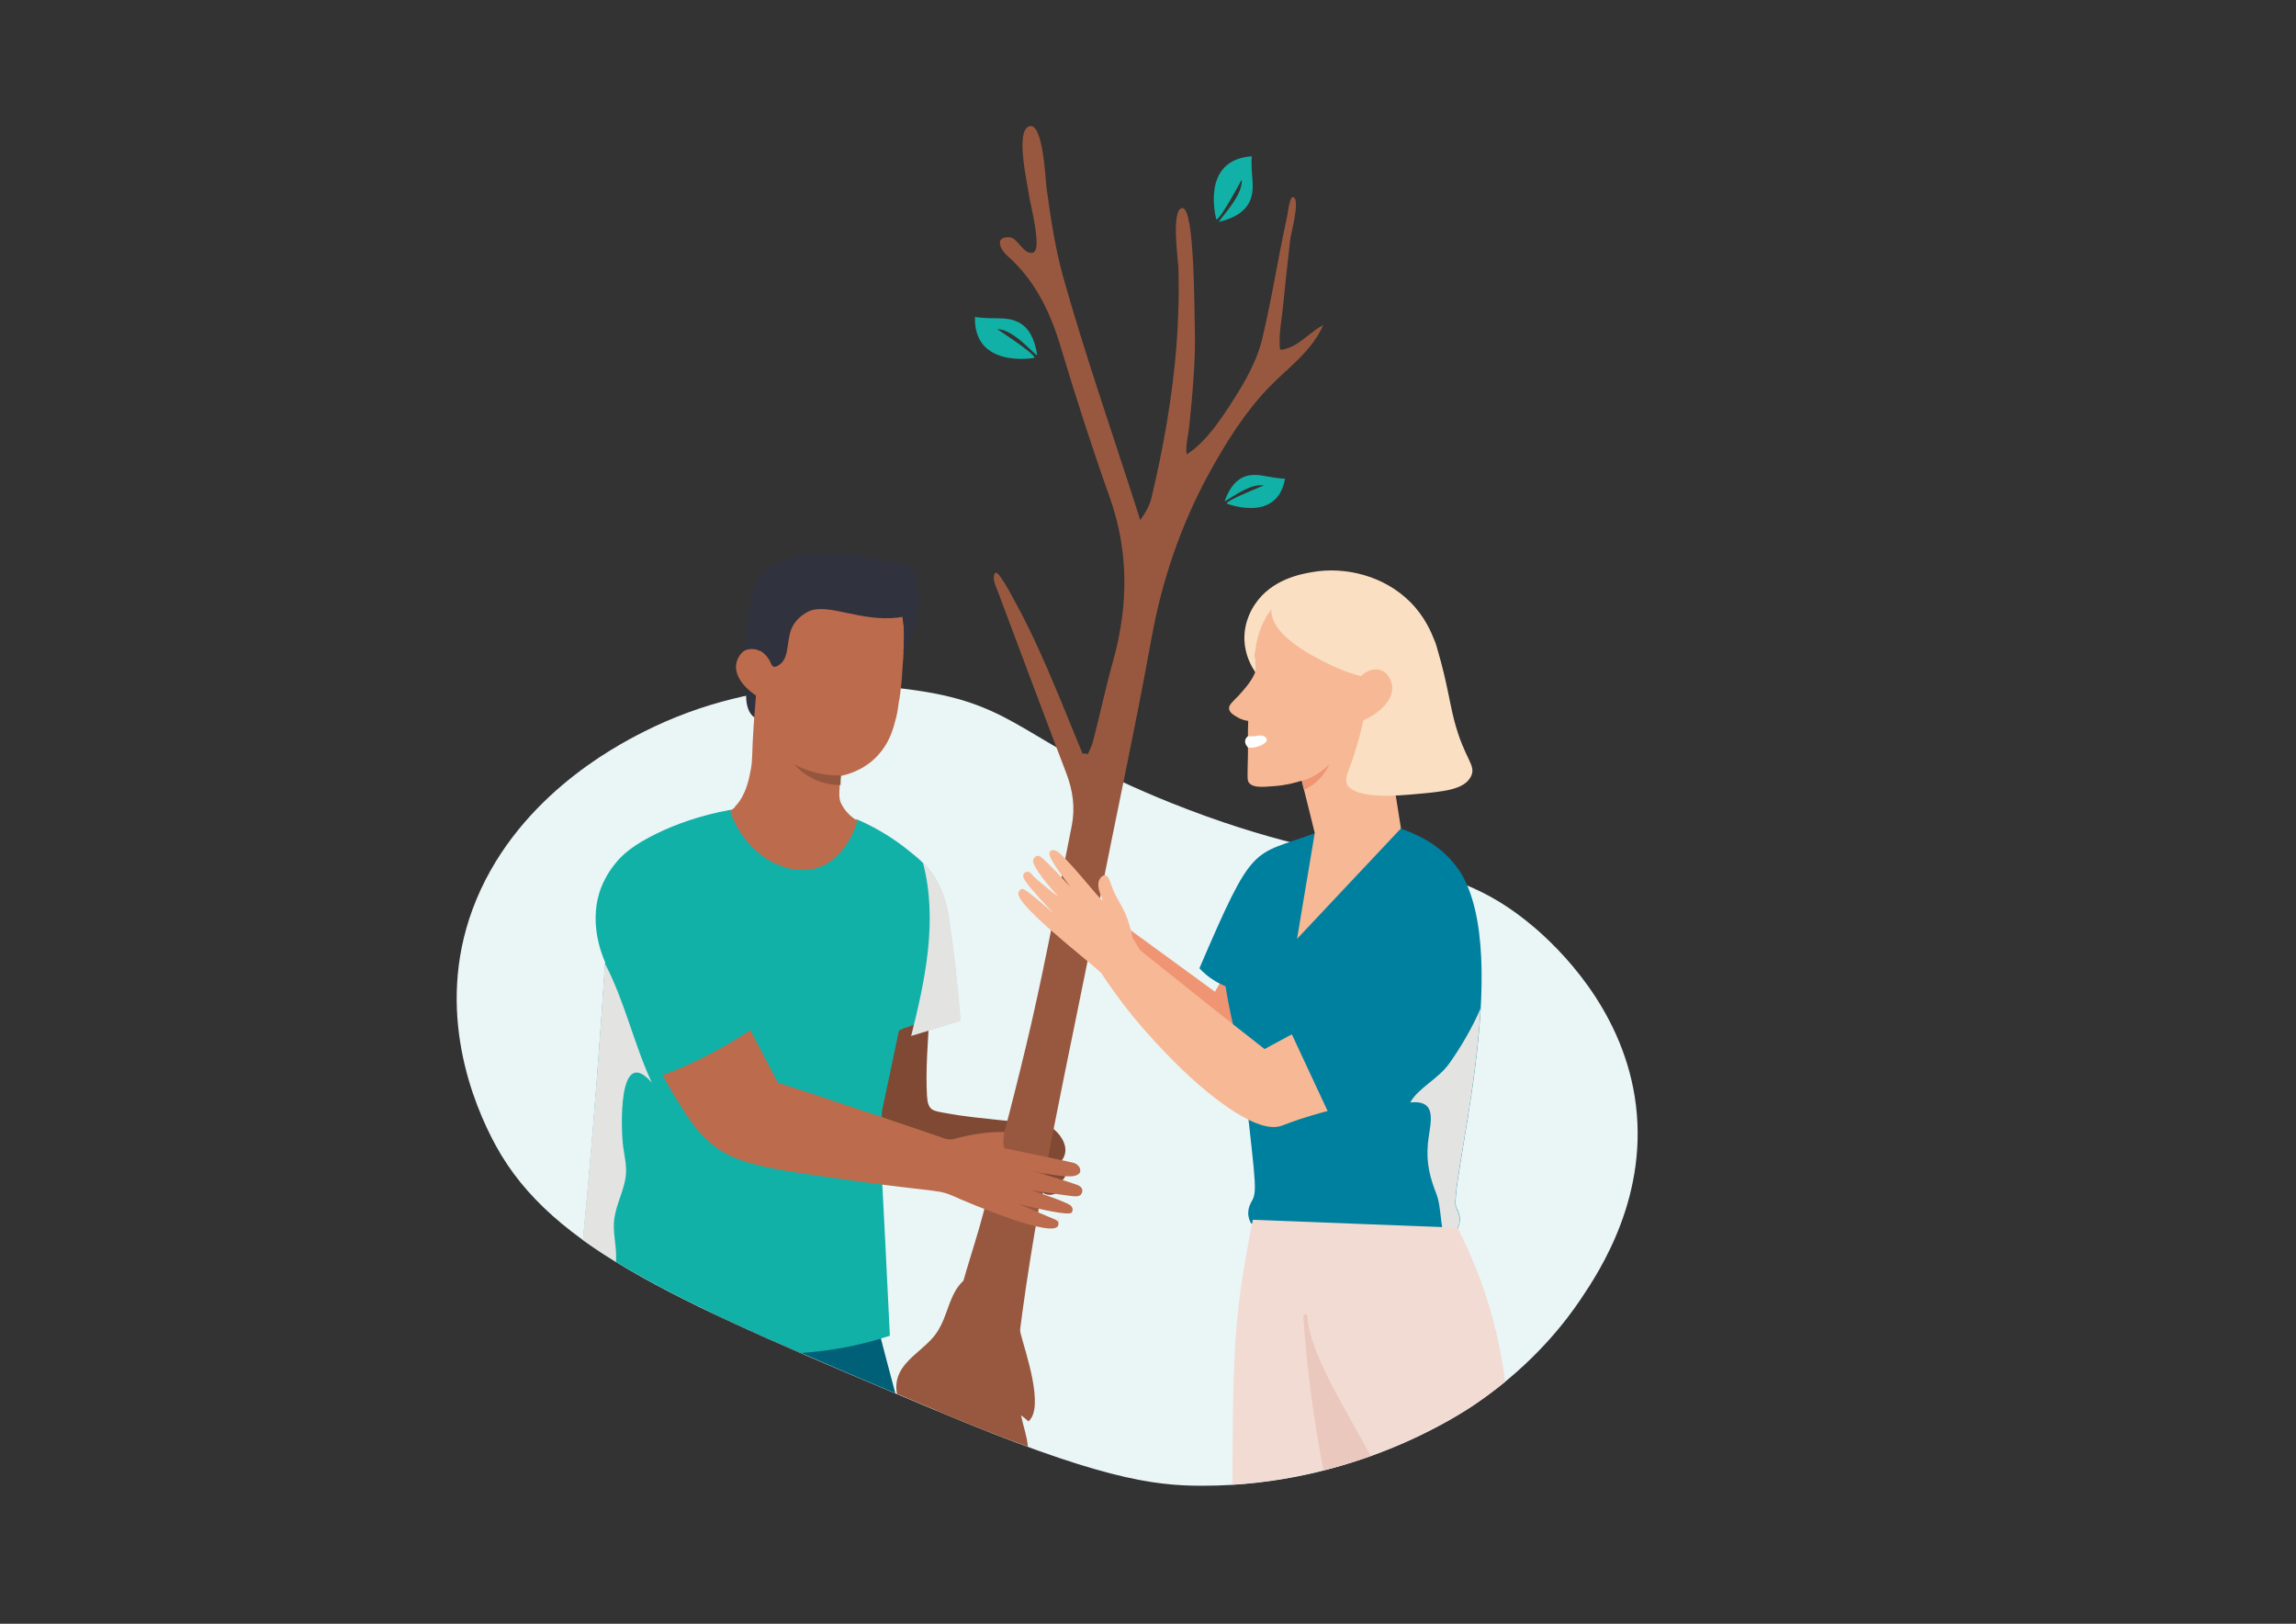 <svg xmlns="http://www.w3.org/2000/svg" viewBox="0 0 841.9 595.3"><rect x="0" y="0" width="841.9" height="595.3" fill="#333333" stroke="none"/><defs><style>      .st0 {        fill: #006078;      }      .st1 {        fill: #00809f;      }      .st2 {        fill: #98583f;      }      .st3 {        fill: #f2dbd3;      }      .st4 {        fill: #eaf5f6;      }      .st5 {        fill: #30323e;      }      .st6 {        fill: #94563d;      }      .st7, .st8 {        isolation: isolate;      }      .st9 {        fill: #fbdfc2;      }      .st10 {        fill: #11b1a7;      }      .st11 {        fill: #7f4933;      }      .st12 {        fill: #fff;      }      .st13 {        fill: #eac8bd;      }      .st14 {        fill: #f7b895;      }      .st8 {        fill: #e3e3e2;        mix-blend-mode: multiply;      }      .st15 {        fill: #bc6b4d;      }      .st16 {        fill: #ef9573;      }    </style></defs><g class="st7"><g id="Laag_1"><path class="st4" d="M599.4,401.9c-5.3-32.9-28.2-54.5-36.8-61.9-35.2-30-61.3-16.9-133.1-45.6-54.9-22-55.4-36-94.3-41.4-11.3-1.6-55-7.1-99.2,15.3-10.7,5.4-47.8,24.9-62.7,65-13.9,37.5.3,71.7,8.5,86.7,20.8,38.1,67.6,57.8,161.4,97.1,59,24.8,79.5,27.7,98,27.6,55.2,0,94.2-26.1,100.3-30.3,21.7-14.9,33.4-31.1,38-37.9,7-10.4,25.7-38.5,19.9-74.6h0Z"></path><path class="st0" d="M328.3,510.8c-2.2-8.2-4.5-17-6.9-26.2-13.6.9-30.3.9-49.1-1.6-3.9-.5-7.7-1.1-11.4-1.8,18.8,9,41.1,18.5,67.4,29.6Z"></path><path class="st10" d="M293.6,496c1.3,0,2.7-.2,4-.3,10.9-1,20.5-3.3,28.7-6-1-21.2-2.1-42.5-3.2-63.8,3.6-15.4,7.2-30.7,10.7-46.1,6.1-1.9,12.2-3.8,18.3-5.7-1.2-14.9-2.7-27.2-4.1-36.3-.7-4.9-1.7-10.7-5.7-16.7-2.8-4.3-6-6.8-9.8-9.8-3.9-3.1-9.8-7.2-18-10.8-15.6-1.2-31.2-2.4-46.7-3.6-11.5,2.1-20.3,5.5-26.2,8.3-9.7,4.6-13.6,8.4-16,11.4-3.1,3.8-4.6,7.4-5,8.4-4.9,12.1-.3,24.2,1.3,27.8-1.8,27-3.8,54.5-6.3,82.5h0c-.6,6.5-1.2,12.9-1.8,19.3,19,13.7,44.9,26.3,79.8,41.4Z"></path><path class="st11" d="M340.8,372.8c-.6,9.2-1.4,19.7-.9,28.8.3,5.5,2,5.6,6.4,6.4,7.2,1.4,14.5,2,21.7,2.8,5,.5,10.6-.5,15.3,1.3,4.4,1.7,10.2,8.5,5.8,13.6,2,1.9,2.8,7-1.1,7.6,2.3,4-2.9,6-5.7,3.9-.1-.2-.1-.2,0,0,.6,3.2-4,4.6-6.2,4.2-3.8-.6-4.9-4.1-5.2-7.5-.3-3.8,1.2-8.6-2-11.4-2.8-2.4-7.8-1.2-11.2-.8-3,.4-6.1,1.4-9.1,1.9-6.3,1.1-11.5,4.2-16.6-.4-3.8-3.4-9.8-10.1-8.5-16.3,2-9.6,4.1-19.2,6.1-28.9.2-1,10-2.8,11.4-6.2,0,.3,0,.7,0,1h0Z"></path><path class="st2" d="M397,276.4c-5.2-12.5-10.1-25.1-15.7-37.4-2.8-6.2-5.8-12.4-9.1-18.4-1.6-2.9-3.1-5.9-5-8.6-1.1-1.6-2.6-3.6-2.8,0,0,1.3.9,3.4,1.4,4.6,8.4,22.3,16.7,44.7,25.2,66.9,2.4,6.3,3.3,12.6,2,19.2-4.8,23.9-9.2,47.8-14.6,71.5-5.4,23.7-11.8,47.2-17.9,70.8-3.6,13.8-9.2,27.9-11,42-1.3,9.8,2,15.8,12.3,15.4,9.8-.5,10.5-.9,11.8-11.4,6.5-52.5,18.5-103.9,28.6-155.8,6.5-33.7,13.9-67.2,20-101,3.8-21.2,10.8-41.8,21.1-60.6,6.2-11.3,13.2-22.5,22.1-31.7,7-7.2,15.5-13,19.8-22.7-4.4,2.2-8.3,6.9-12.9,8.4-3.5,1.2-3,1-3.1-2.8,0-3.3.6-6.8,1-10.1.9-9,1.9-18,2.9-26.9.3-2.4,3.5-13.8,1.4-15.4-1.6-1.2-2.2,5.4-2.4,6.2-1,4.8-2,9.5-2.9,14.3-2,10.5-3.9,21-6.4,31.5-1.6,6.5-4.8,12.9-8.3,18.6-4.8,7.8-11.7,18.9-19.4,23.6-.4-3.4.6-7,1-10.5,1.2-12.1,2.4-24.4,2-36.6-.2-5,0-43.3-4.5-43.2-4.3,0-1.6,19.1-1.5,21.8.3,9.5,0,19.1-.7,28.6-1.5,18.9-4.8,37.5-9.2,55.9-.6,2.5-1.8,4.9-4.1,8.1-.3-1-.6-2-.9-2.9-9.2-28.8-19.2-57.3-27.4-86.4-2.9-10.5-4.5-21.3-6-32.1-.5-3.3-1.2-24.6-6.4-23-5.3,1.7-.5,21.5-.1,25.2.4,2.9,5,20.2,1.5,21.1-3.6.9-5.4-5.3-8.6-5.6-5.6-.4-3.5,4.4-1,6.6,10,8.8,15.7,20.2,19.6,33.1,5.6,18.7,11.6,37.3,18.1,55.6,7,19.7,6.9,39.4,1.4,59.5-2.8,9.9-4.9,20-7.5,30-.4,1.6-1.2,3-1.8,4.6-.5,0-1-.1-1.5-.2h0Z"></path><path class="st5" d="M274.1,250.1c-.1.7-2.1,9.7,2.6,13,.5.3,1,.6,1.8.9.1-.2,3-5,.5-9.6-1.5-2.8-4.1-3.9-4.9-4.3h0Z"></path><path class="st15" d="M269.6,295.6c.7-.7,4-3.9,5.5-12.5.2-1,.6-2.3.7-5.8.2-7.5.8-14.9,1.4-22.3-5.2-3.5-8-8-7.2-11.8.4-2,1.9-4.7,4.5-5.3,1.3-.3,2.7,0,4.1.7.1-1.4.2-2.8.3-4.2.3-5.1.6-8.8,2.6-13.2,1-2.1,3.4-7.3,9.1-10.9.5-.3,2-1.2,4.2-2.1,9.1-3.5,21.5-2.5,29.2,5.1,3.3,3.2,4.8,6.7,5.5,8.4,0,.2.1.3.2.5,1.8,4.4,2.1,9.1,1.6,17.2,0,1.4-.2,2.8-.3,4.4-.1,2.1-.3,6.1-1,11.1-.1.8-.2,1.6-.4,2.3-.4,3.1-.7,4.9-1.3,7-.2.5-.3,1.1-.5,1.8-1,3.6-3,8.5-7.6,12.6-4.5,4-9.5,5.4-12.1,5.9,0,.6-.1,1.2-.1,1.8,0,1.3-.1,1.6-.1,1.8-.2,2.7-.3,4.5.4,6.2.4.9.8,1.5,1.4,2.4.8,1.1,2.3,2.8,4.7,4.2-.4,1.4-4,13.8-14.5,17.2-11.2,3.6-26.6-4.3-32.2-20.8.4-.2,1-.7,1.7-1.3h0Z"></path><path class="st6" d="M291.1,280.1c1.8,2,5.9,5.9,12.2,7.2,1.8.4,3.5.5,4.9.5,0-1.2.1-2.4.2-3.5-1.7,0-3.6,0-5.6-.3-5-.7-9-2.4-11.7-3.8h0Z"></path><path class="st5" d="M278.8,211.3c.4,0,8.8-12.7,36.6-7.4,4.1.8,7.1,1.3,9.4,1.6,5.3.8,8,1.3,8.6,1.8,2.3,1.7,3.5,5.2,3.5,8.6,0,.4.5,6.9-1.7,14.4-.7,2.4-2,7.1-3.9,8.8.3-5.6.3-9.6-.4-13-.6.2-1.1.2-1.5.3-14,1.7-25.9-5.6-33-2.2-3.1,1.5-5,4.1-5.2,4.5-3.2,4.6-1.3,11.4-4.9,14.6-.3.2-1.5,1.4-2.6,1.1-1-.3-.9-1.6-2.2-3.3-.3-.4-1.4-1.9-3-2.6-2.2-1-4.4-.5-5.4-.1,0-6.6,1.6-21.9,5.5-27.1h0Z"></path><path class="st15" d="M240.7,389.5c1.5,3.3,3.7,7.6,6.8,12.6,3.4,5.5,7,11.5,11.8,15.9,7.9,7.3,16.9,9.6,37.5,12.6,53.6,7.9,44.9,4.4,55.7,9.2.4.1,35.6,15.5,35.6,9s0-.5-.1-.8c-.3-.5-.8-.8-1.1-.9-.9-.4-6.2-2.6-13.4-5.7,6.9,1.7,18.7,4.5,19.5,3.1.4-.7.3-1.3.3-1.3,0,0-.1-.7-.8-1.3-1.1-.9-6.7-3-14.5-5.6,8,1.3,13.9,2.1,16,2.3.5,0,1.6.1,2.3-.6.5-.5.7-1.3.5-2-.3-1-1.5-1.5-2.1-1.7-2.3-.8-8-2.7-15.8-4.9,2.4.5,12.5,2.6,15.4,1.6.4-.1,1.3-.4,1.7-1.2.3-.8,0-1.7-.5-2.3-.6-.7-1.3-1-1.6-1.1-1.7-.5-11.8-2.6-25.5-5.4-.6-.6-.6-3.4-.1-6-2.4,0-4.6,0-7.6.4-4.4.5-8.3,1.4-11.5,2.3-.8,0-1.5,0-2.2-.1-14.3-5-55.7-18.8-61.8-20.7-4.2-8.1-8.5-16.2-12.7-24.2-6.7,4.6-13.8,8.6-21.1,12.1-3.5,1.6-7.1,3.1-10.7,4.5h0Z"></path><path class="st16" d="M406.3,335c13.1,9.5,26.1,19.1,39.2,28.6,2.2-3.9,4.5-7.8,6.7-11.7.8,11,1.6,22,2.4,33-16.7-13.5-33.5-26.9-50.2-40.4.6-3.2,1.3-6.3,1.9-9.5h0Z"></path><path class="st1" d="M535.1,319.2c-3.1-4.7-9-11.1-21.4-15.4l-31.6,1.7c-23.3,8.6-22.2,2.7-42.3,49.5,1.4,1.5,3.3,3.2,5.8,4.7,1.3.8,2.6,1.4,3.8,1.9.5,3.4,1.2,7.1,2,10.8,1,4.5,2.1,8.6,3.2,12.5,2.9,21.4,4.5,37.3,5.1,43.2.7,7.6.6,10-.6,12.1-.4.7-1.4,2.3-1.4,4.6,0,1.6.6,3,1.1,3.8,13.9,4.1,33.1,7.7,55.7,5.9,7-.6,13.5-1.6,19.4-2.9.8-1.3,1.5-3.1,1.4-5.1-.2-1.9-1-3.3-1.2-3.5-3.6-6,21.6-92.1,1-123.9h0Z"></path><path class="st14" d="M486.9,407.3c-1.6.4-3.8,1-6.4,1.8-5.8,1.7-9.8,3.4-10.5,3.6-10.4,3.9-31.9-16.2-35.6-19.7-4.2-4-9.1-9-14.4-15s-10.8-13.1-16.3-21.4c-6.6-6-32.9-26.1-30.1-29.7,0,0,.3-.6.5-.7.2-.2.4-.2.4-.2.5-.2,1,0,1.2.2,1,.5,5.1,3.8,10.5,8.5-1.1-1.2-8.3-8.7-10.3-11.8-.6-1-.9-1.8-.6-2.4.2-.6,1-.9,1.5-.9.8,0,1.5.8,1.6,1,1,1.3,4.3,4,9.8,8.3-2.4-2.7-10.4-11.7-9.3-13.8.5-1.1,1.3-1.3,1.3-1.3.7-.2,1.4.3,1.6.5,1.9,1.3,9,9,10.7,10.9-1.6-2.2-7.9-10.3-7.7-12.2,0-.8.5-1.1.5-1.1.6-.4,1.5-.1,1.9,0,3,1.1,16.5,18.5,17.1,18.2.3-.2-2.8-5-1-7.9,0-.1.9-1.4,1.9-1.3,1.2.1,1.8,2.1,2.1,3,2.4,7.4,5.7,8.4,8,20,.9,1.5,1.9,3,2.8,4.5,4.9,4,35.4,28.3,45.6,36.2,3.3-1.8,6.6-3.6,10-5.4l13.2,28.3h0Z"></path><path class="st14" d="M508.6,271.4c1.7,10.8,3.4,21.5,5.1,32.3-12.7,13.5-25.4,27-38.1,40.5,2.2-13,4.3-25.9,6.5-38.8-1.3-5.3-4.5-18.2-4.8-19.2-2.4.8-5.8,1.7-10,2-4.8.4-7.8.6-9.3-1.2-.7-.9-.6-1.7-.4-10.2,0-1.2,0-2.1,0-2.7,0-1.4,0-2.8,0-4,0-2,0-3.9.1-5.8-.9-.1-2.3-.4-3.7-1.2-1.2-.7-3-1.6-3.3-3.1-.3-1.5,1.2-2.6,3.5-5,1.7-1.9,4.7-5.1,6-8.4,0,0,0-.1,0-.2.8-2.2.2-3,0-5.2,0-1.1,0-1.9,0-3.4.2-2.6.9-4.4,1.3-5.7,1.4-4.3,3.3-6.9,3.7-7.6.2-.4.4-.6.6-.8,0-.1.1-.2.2-.3,5.2-6.5,12-8.4,15.4-9.2,7.7-2.1,14-.9,15.4-.7,13.5,2.7,24.4,13.9,26.6,26.9.5,2.6,1.7,11.9-4,20.9-1.5,2.4-4.9,7.2-11,10.4h0Z"></path><path class="st12" d="M457.7,274.1c.7,0,1.9.1,3.2-.3,1.5-.4,3.8-1.5,3.6-2.7,0-.5-.5-.8-.7-1-1.5-1.1-3.2.2-6.2-.2-1.3,1-1.5,2.6,0,4.1h0Z"></path><path class="st16" d="M487.5,280.1c-.8,1.9-2.8,5.3-6.5,7.9-.9.6-1.9,1.1-2.8,1.5-.3-1.1-.5-2.1-.8-3.2,1.5-.5,3.5-1.2,5.6-2.5,1.8-1.2,3.3-2.4,4.5-3.6h0Z"></path><path class="st9" d="M493.9,287c-1-2.4,1-4.1,4-14.9,1-3.4,1.6-6.3,2-8,6.9-3.1,11-8,10.6-12.4-.2-2.1-1.5-5.1-4.2-6-2.3-.8-5,0-7.3,2.2-2.9-.8-6.8-2-11.1-4.1-5.4-2.6-22.3-10.8-21.7-20.4-4.8,6.3-5.6,13.1-5.8,14.4-.6,5.2.9,5.6-.1,8.6-1.6-2.3-3.8-6.4-4-11.8-.2-6.7,2.8-11.5,3.9-13.1,6-9,16.6-11,20.6-11.7,12.6-2.3,26.8,1.4,36.3,10.9,5.4,5.4,7.7,11.1,8.9,14.1.6,1.4.9,2.6,1.2,3.7,3.4,11.6,4.2,18.5,6.1,25.9,3.8,14.2,8.1,16,6.1,20.2-2.4,4.9-9.9,5.6-20,6.5-6.6.6-23.1,2.2-25.7-4h0Z"></path><path class="st10" d="M225.1,357.5c-.2-.4-.6-.6-1-.4-.4.2-.6.6-.5,1l14.4,37.1c.1.3.4.5.7.5s.2,0,.2,0c1.2-.4,2.5-.9,3.7-1.4,3.8-1.4,7.5-2.9,11.1-4.6,7.5-3.5,14.9-7.6,21.8-12.3,1.2-.8,2.4-1.6,3.6-2.5.3-.2.4-.6.3-1l-18.1-39.4c-.2-.4-.7-.5-1-.4-.4.2-.6.6-.4,1"></path><path class="st8" d="M531.5,389.8c3.8-5.4,8.3-12.8,11.4-20.1-1.9,33.8-11.1,69.5-8.9,73.3.1.2,1,1.5,1.2,3.5.2,2-.6,3.8-1.4,5.1-1.5.3-3,.6-4.5.9-1.1-4.6-1.1-10.9-2.5-14.5-2.5-6.4-3.9-11.6-3.2-19,.6-6.5,4.2-16-6.5-14.8,2.9-5.3,10.4-8.7,14.3-14.3h0Z"></path><path class="st8" d="M338.4,316.2c1.5,1.5,2.8,3,4.1,5,4,6,5,11.8,5.7,16.7,1.4,9.1,2.9,21.4,4.1,36.3-6.1,1.9-12.1,3.8-18.2,5.6,5.1-20.2,9.9-42.6,4.3-63.6h0Z"></path><path class="st10" d="M379.3,131.2s-22.3,4.1-21.8-15c0,0,2.5.5,8,.5s12.9.6,14.8,13.4c.2,1.4-8.5-9.6-14.6-9.4,0,0,13.7,8.9,13.6,10.4h0Z"></path><path class="st10" d="M449.8,184.6s18.5,7.4,21.4-9.1c0,0-2.3,0-7-.9-4.7-.9-11.2-1.7-15.1,9-.4,1.1,9-6.8,14.3-5.6,0,0-13.4,5.3-13.6,6.6h0Z"></path><path class="st10" d="M446,80.4s-6.1-21.8,13-23.1c0,0-.3,2.5.2,8,.5,5.5.5,12.9-12,16-1.4.3,8.8-9.3,8.1-15.4,0,0-7.7,14.4-9.2,14.5h0Z"></path><path class="st3" d="M541.5,514.4c3.8-2.6,7.2-5.2,10.4-7.8-1.4-11.3-4.2-24.4-9.6-38.8-2.9-7.6-5.8-13.7-7.9-17.7-25-1-50-1.9-75-2.9-1,4.8-2.3,11.9-3.7,20.5-3.3,21.1-3.6,35.8-3.8,76.6,49.5-3.1,83.9-26,89.6-29.9Z"></path><path class="st13" d="M502.6,533.8c-9.2-17.4-22.3-37.2-23.2-51.3,0-.4-.3-.8-.8-.6-.4,0-.7.4-.7.8,1.3,18.9,3.8,37.8,7.4,56.4,6.2-1.6,11.9-3.4,17.2-5.2Z"></path><path class="st2" d="M343.2,517.1c12.9,5.4,24,9.8,33.7,13.3-.3-3.9-1.7-7.5-2.5-11.5.9.6,1.9,1.5,2.7,2.2,6.1-5-1.3-26-2.8-32-2.3-9-.3-26.9-14.4-23h0c-13.4,3.7-10.5,16.3-18.1,24.6-5.7,6.3-14.7,10.3-12.9,20.3,4.7,2,9.5,4,14.5,6.1Z"></path><path class="st8" d="M225.9,462.6c0-.4,0-.8,0-1.2.2-5-1.4-9.9-.6-14.9.8-5.4,3.7-10.4,4.2-15.8.3-3.5-.5-6.8-1-10.3-.8-6-2.1-37.9,10.5-23.5-6.6-14.2-9.9-29.8-17.2-43.7-1.7,26.9-3.8,54.3-6.3,82.1h0c-.6,6.5-1.2,12.9-1.8,19.3,3.8,2.7,7.8,5.4,12.1,8Z"></path></g></g></svg>